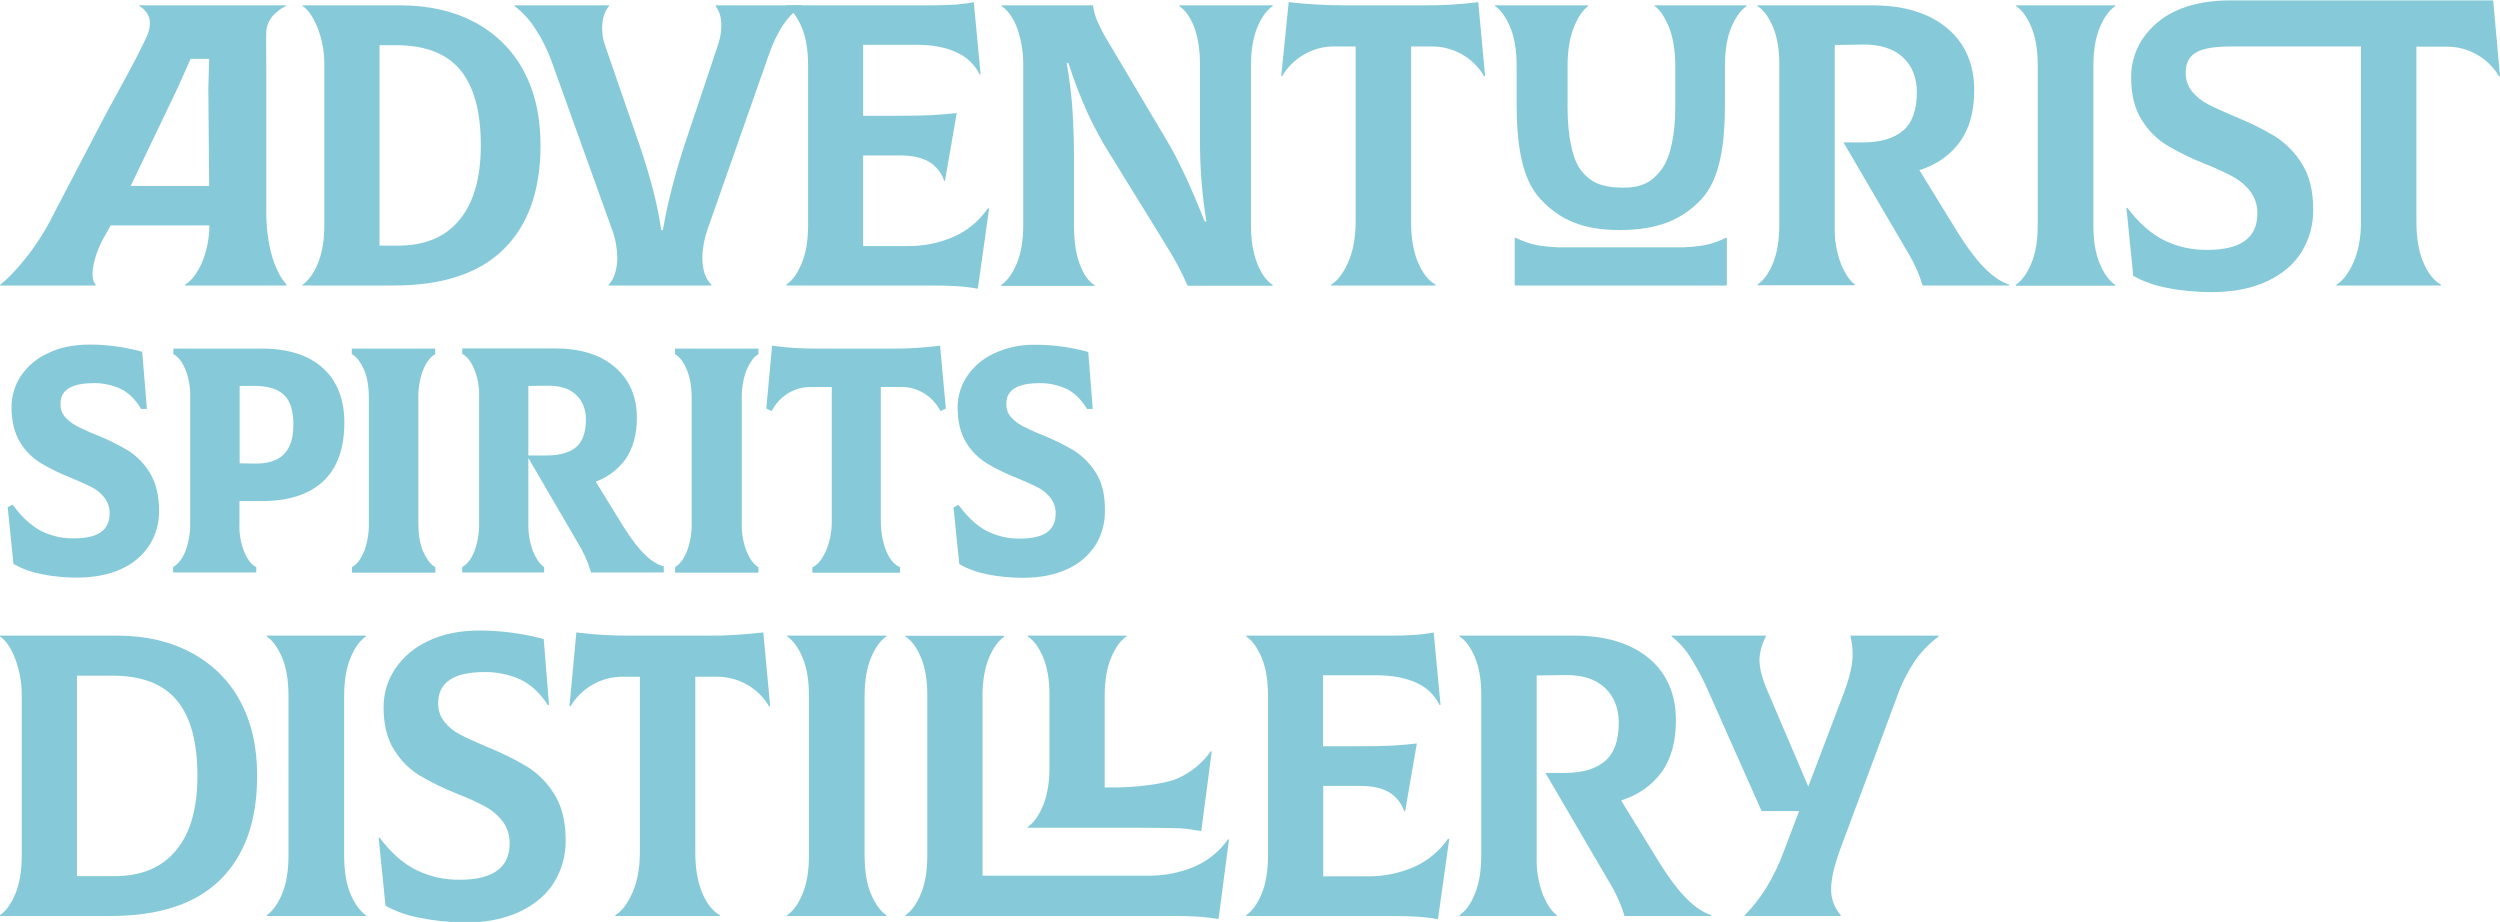<?xml version="1.0" encoding="utf-8"?>
<!-- Generator: Adobe Illustrator 26.0.2, SVG Export Plug-In . SVG Version: 6.00 Build 0)  -->
<svg version="1.1" id="Layer_1" xmlns="http://www.w3.org/2000/svg" xmlns:xlink="http://www.w3.org/1999/xlink" x="0px" y="0px"
	 viewBox="0 0 1172.5 432.4" style="enable-background:new 0 0 1172.5 432.4;" xml:space="preserve">
<style type="text/css">
	.st0{fill:#86CAD9;}
</style>
<g id="Layer_2_00000168085507829354244030000006705287913562866840_">
	<g id="Layer_1-2">
		<path class="st0" d="M292.1,246.5l-12.7-20.6c5.5-2,10.3-5.6,13.8-10.3c3.6-5.1,5.5-11.7,5.5-19.6c0-10-3.5-18-10.4-23.9
			s-16.3-8.7-28.3-8.7h-43.2v2.6l0.7,0.4c1.9,1.2,3.6,3.5,5,6.9c1.6,4.1,2.4,8.6,2.2,13v58.7c0.1,4.6-0.6,9.2-2.2,13.5
			c-1.4,3.5-3.1,5.8-5,7l-0.7,0.4v2.6h38.4v-2.5l-0.6-0.5c-1.7-1.3-3.3-3.7-4.7-7.1c-1.5-4.1-2.2-8.5-2.1-12.9v-30.7l23.2,39.8
			c2.5,4,4.5,8.4,5.9,12.9l0.3,1h34.1v-2.9l-1-0.3C303.1,263,296.5,253.5,292.1,246.5z M247.8,181l8.8-0.1
			c5.8-0.1,10.4,1.3,13.5,4.2s4.7,6.7,4.7,11.7c0,5.9-1.5,10.2-4.5,12.8s-7.7,4-13.7,4h-8.8L247.8,181z"/>
		<path class="st0" d="M60.1,211.3c-4.8-2.8-9.7-5.3-14.9-7.3c-4.2-1.7-7.4-3.2-9.6-4.4c-2-1.1-3.8-2.5-5.3-4.3
			c-1.3-1.6-2-3.7-1.9-5.8c0-2.4,0-9.8,15.4-9.8c4.3-0.1,8.5,0.8,12.4,2.5c3.6,1.6,6.8,4.6,9.6,8.9l0.4,0.7h2.7L66.7,165l-1-0.3
			c-7.7-2-15.5-3.1-23.5-3.1c-7.5,0-14.1,1.3-19.6,4c-5.2,2.3-9.6,6-12.8,10.7c-2.9,4.4-4.4,9.5-4.4,14.7c0,6.6,1.4,12.1,4,16.4
			c2.4,4,5.7,7.3,9.7,9.8c4.6,2.7,9.3,5,14.2,6.9c3.4,1.4,6.8,2.9,10.1,4.6c2.3,1.2,4.2,2.9,5.8,5c1.5,2.1,2.3,4.6,2.2,7.1
			c0,7.9-5.5,11.7-16.7,11.7c-5.3,0.1-10.5-1.1-15.3-3.4c-4.4-2.3-8.8-6.2-12.7-11.4l-0.8-1l-2.3,1.2l2.7,26.5l0.6,0.4
			c4,2.2,8.3,3.7,12.7,4.5c5.4,1.1,11,1.6,16.5,1.6c8.1,0,15.2-1.4,20.9-4.1c5.4-2.4,10-6.3,13.2-11.3c3-4.8,4.5-10.4,4.4-16.1
			c0-7.1-1.5-13-4.3-17.6C67.8,217.6,64.3,214,60.1,211.3z"/>
		<path class="st0" d="M151.3,172.5c-6.7-6-16.3-9-28.3-9H81.3v2.6l0.7,0.4c1.9,1.2,3.6,3.5,5,6.9c1.6,4.1,2.4,8.6,2.2,13v58.6
			c0.1,4.6-0.6,9.1-2.2,13.4c-1.4,3.4-3.2,5.8-5.1,7.1l-0.7,0.4v2.6h39V266l-0.7-0.4c-1.9-1.2-3.6-3.5-5-6.9
			c-1.6-4.1-2.4-8.6-2.2-13V235H123c12.3,0,21.9-3.1,28.5-9.2s10-15.4,10-27.6C161.5,187.2,158.1,178.6,151.3,172.5L151.3,172.5z
			 M137.6,199.2c0,6.2-1.5,10.9-4.5,13.9s-7.5,4.4-13.5,4.3l-7.2-0.1V181h7.2c6.2,0,10.8,1.5,13.7,4.3S137.6,192.9,137.6,199.2z"/>
		<path class="st0" d="M165.1,166.1l0.6,0.4c1.9,1.3,3.6,3.7,5.1,7.1s2.2,8,2.2,13.4v58.1c0.1,4.6-0.6,9.1-2.2,13.4
			c-1.4,3.4-3.1,5.8-5.1,7.1l-0.6,0.4v2.6h39.1v-2.6l-0.7-0.4c-1.9-1.3-3.6-3.7-5.1-7.1s-2.2-8-2.2-13.4V187
			c-0.1-4.6,0.6-9.1,2.2-13.4c1.4-3.4,3.1-5.8,5.1-7.1l0.6-0.4v-2.6h-39.1V166.1z"/>
		<path class="st0" d="M316.6,166.1l0.6,0.4c1.9,1.3,3.6,3.7,5,7.1s2.2,8,2.2,13.4v58.1c0.1,4.6-0.6,9.1-2.2,13.4
			c-1.4,3.4-3.1,5.8-5,7.1l-0.6,0.4v2.6h39.1v-2.6l-0.6-0.4c-1.9-1.3-3.6-3.7-5-7.1c-1.6-4.3-2.4-8.9-2.2-13.4V187
			c-0.1-4.6,0.6-9.1,2.2-13.4c1.5-3.4,3.1-5.8,5-7.1l0.6-0.4v-2.6h-39.1V166.1z"/>
		<path class="st0" d="M439.3,162.3c-6.6,0.8-13.3,1.2-19.9,1.2h-35.9c-6.7,0-13.3-0.3-19.9-1.2l-1.5-0.2l-2.7,29.5l2.5,1.2l0.7-1.2
			c3.7-6.3,10.5-10.2,17.8-10.1h9.7v62.4c0.1,4.9-0.8,9.7-2.6,14.2c-1.7,3.8-3.6,6.3-5.6,7.5L381,266v2.6h41.1V266l-0.8-0.4
			c-2.2-1.2-4.2-3.6-5.7-7.3s-2.5-8.6-2.5-14.3v-62.5h9.5c7.3-0.1,14.1,3.8,17.8,10.1l0.7,1.2l2.5-1.2l-2.7-29.5L439.3,162.3z"/>
		<path class="st0" d="M514,221.8c-2.6-4.2-6.1-7.8-10.3-10.5c-4.8-2.8-9.8-5.3-14.9-7.3c-4.2-1.7-7.4-3.2-9.6-4.4
			c-2-1.1-3.8-2.5-5.3-4.3c-1.3-1.6-2-3.7-1.9-5.8c0-2.4,0-9.8,15.4-9.8c4.3-0.1,8.5,0.8,12.4,2.5c3.6,1.6,6.8,4.6,9.6,8.9l0.4,0.7
			h2.7l-2.1-26.7l-1-0.3c-7.7-2-15.5-3.1-23.5-3.1c-6.8-0.2-13.5,1.2-19.6,4c-5.1,2.3-9.6,6.1-12.7,10.7c-2.9,4.3-4.5,9.4-4.5,14.7
			c0,6.6,1.4,12.1,4,16.4c2.4,4,5.7,7.3,9.7,9.8c4.5,2.7,9.3,5,14.2,6.9c3.4,1.4,6.8,2.9,10.1,4.6c2.3,1.2,4.2,2.9,5.8,5
			c1.5,2.1,2.3,4.6,2.2,7.1c0,7.9-5.5,11.7-16.7,11.7c-5.3,0.1-10.5-1.1-15.3-3.4c-4.5-2.3-8.8-6.1-12.8-11.4l-0.8-1l-2.3,1.2
			l2.7,26.5l0.6,0.4c4,2.2,8.3,3.7,12.7,4.5c5.4,1.1,11,1.6,16.5,1.6c8.1,0,15.2-1.4,20.9-4.1c5.4-2.4,10-6.3,13.2-11.3
			c3-4.8,4.5-10.4,4.4-16.1C518.3,232.2,516.9,226.3,514,221.8z"/>
		<path class="st0" d="M909.2,298.1v0.4c-4.4,3.3-8.3,7.3-11.4,11.9c-3.3,5-6,10.4-8,16.1l-26.7,71.7c-2.9,7.9-4.3,14.2-4.3,18.7
			c-0.1,4.5,1.5,8.9,4.5,12.3v0.4h-45v-0.4c7.6-7.6,13.7-17.5,18.3-29.9l7.2-18.9h-17.6l-24.8-55.8c-2.4-5.6-5.3-11-8.5-16.2
			c-2.4-3.8-5.4-7.2-8.9-9.9v-0.4h44.2v0.4c-1.8,3.4-2.9,7.2-3,11c0,4,1.3,9,4,15.1l18.9,44.3l16.8-44.3c2.7-7.1,4-13,4-17.8
			c0-2.9-0.4-5.9-1.1-8.7L909.2,298.1z"/>
		<path class="st0" d="M802.5,429.2v0.4h-40.6c-1.8-6-4.5-11.7-7.8-17l-29.3-50.1h9.1c8.3,0,14.6-1.9,18.9-5.6
			c4.3-3.7,6.4-9.7,6.4-17.9c0-6.9-2.2-12.4-6.6-16.5s-10.7-6-18.7-5.9l-13.2,0.2V402c-0.2,5.9,0.8,11.8,2.8,17.3
			c1.9,4.7,4.1,8,6.6,9.9v0.4h-45.6v-0.4c2.8-1.8,5.2-5.1,7.2-9.9c2-4.9,3-10.9,3-18.1v-75.5c0-6.9-1-12.8-3-17.5s-4.4-8-7.2-9.7
			v-0.4h53.7c15,0,26.7,3.6,35.2,10.7S786,325.7,786,338c0,9.8-2.2,17.9-6.7,24.1s-10.8,10.7-19,13.3l17.6,28.6
			C785.2,415.8,793.4,426.2,802.5,429.2z"/>
		<path class="st0" d="M0,429.2c2.8-1.9,5.2-5.2,7.2-10s3-10.8,3-18v-74.7c0.1-6-1-12-3.1-17.6c-2-5.2-4.4-8.6-7.1-10.4v-0.4h54.8
			c13.2,0,24.8,2.6,34.7,7.9c9.7,5.1,17.8,12.9,23,22.6c5.4,9.8,8.1,21.6,8.1,35.2c0,21.1-5.7,37.3-17.2,48.7s-28.7,17.1-51.6,17.1
			H0V429.2z M53.7,410.9c12.6,0,22.2-4,28.9-12.1c6.7-8.1,10-19.7,10-35c0-16-3.3-27.8-9.8-35.5s-16.6-11.4-30-11.4H36.1v94
			L53.7,410.9z"/>
		<path class="st0" d="M125.1,429.2c2.8-1.9,5.2-5.2,7.2-10s3-10.8,3-18v-74.7c0-7.3-1-13.4-3-18.1s-4.4-8-7.2-9.9v-0.4h46.5v0.4
			c-2.8,1.9-5.2,5.2-7.2,10s-3,10.8-3,18v74.7c0,7.3,1,13.4,3,18.1s4.4,8,7.2,9.9v0.4h-46.5V429.2z"/>
		<path class="st0" d="M369.2,429.2c2.8-1.9,5.2-5.2,7.2-10c2-4.8,3-10.8,3-18v-74.7c0-7.3-1-13.4-3-18.1s-4.4-8-7.2-9.9v-0.4h46.5
			v0.4c-2.8,1.9-5.2,5.2-7.2,10s-3,10.8-3,18v74.7c0,7.3,1,13.4,3,18.1c2,4.7,4.4,8,7.2,9.9v0.4h-46.5V429.2z"/>
		<path class="st0" d="M196.6,430.4c-5.5-1-10.9-2.9-15.8-5.6l-3.2-31.8l0.4-0.2c5.3,7.1,11,12.1,17.1,15.2
			c6.4,3.1,13.4,4.7,20.5,4.6c15.6,0,23.4-5.7,23.4-17c0.1-3.7-1-7.3-3.2-10.3c-2.1-2.8-4.9-5.2-8-6.9c-4.3-2.3-8.7-4.3-13.1-6
			c-6.2-2.4-12.3-5.4-18.1-8.8c-4.8-3-8.8-7.1-11.8-12c-3.3-5.2-4.9-11.9-4.9-20c0-6.4,1.9-12.6,5.4-17.9
			c3.9-5.7,9.3-10.3,15.6-13.1c6.8-3.3,14.9-4.9,24.4-4.9c10,0.1,20,1.4,29.7,4l2.5,31H257c-3.8-5.8-8.2-9.8-13.1-12.1
			c-5.3-2.3-11-3.5-16.7-3.4c-14.5,0-21.7,4.9-21.7,14.6c-0.1,3.2,1,6.2,2.9,8.7c2,2.5,4.5,4.5,7.4,6c3,1.6,7.2,3.5,12.6,5.8
			c6.5,2.6,12.9,5.7,18.9,9.3c5.2,3.3,9.5,7.7,12.7,12.9c3.5,5.6,5.3,12.7,5.3,21.6c0.1,6.9-1.8,13.8-5.4,19.7
			c-3.6,5.8-9,10.4-16.2,13.8c-7.2,3.4-15.9,5.1-26.1,5.1C210.5,432.5,203.4,431.8,196.6,430.4z"/>
		<path class="st0" d="M361.2,331.2l-0.4,0.2c-5.1-8.7-14.5-14.1-24.6-14h-10.1v82.3c0,7.7,1.1,14.1,3.3,19.2
			c2.2,5.1,4.9,8.5,8.2,10.3v0.4h-49v-0.4c3-1.8,5.7-5.3,8-10.5c2.3-5.2,3.5-11.6,3.5-19v-82.3h-8c-10.1-0.1-19.5,5.3-24.6,14
			l-0.4-0.2l3.2-34.6c8.6,1.1,17.2,1.6,25.9,1.5H332c8.7,0.1,17.4-0.5,26-1.5L361.2,331.2z"/>
		<path class="st0" d="M561.9,429.9c-3-0.2-6.8-0.3-11.4-0.3H424.7v-0.4c2.8-1.9,5.2-5.2,7.2-10s3-10.8,3-18v-75.4
			c0-6.9-1-12.8-3-17.5s-4.4-8-7.2-9.7v-0.4H471v0.4c-2.8,1.9-5.2,5.2-7.2,10s-3,10.8-3,18v84.1h77.4c7.6,0.1,15.1-1.3,22.1-4.3
			c6.3-2.7,11.7-7.2,15.7-12.8l0.4,0.2l-4.9,37.2C568.3,430.5,565.1,430.1,561.9,429.9z"/>
		<path class="st0" d="M553.8,388.5c-3-0.2-18.1-0.3-22.7-0.3H482v-0.4c2.8-1.9,5.2-5.2,7.2-10s3-10.8,3-18v-34.1
			c0-6.9-1-12.8-3-17.5c-2-4.7-4.4-8-7.2-9.7v-0.4h46.3v0.4c-2.8,1.9-5.2,5.2-7.2,10c-2,4.8-3,10.8-3,18v42.8h5.2
			c8.3,0,22.5-1.4,28.9-4.2c6.3-2.7,11.7-7.2,15.7-12.8l0.4,0.2l-4.9,37.3C560.2,389.2,557,388.7,553.8,388.5z"/>
		<path class="st0" d="M679.7,393.5l-5.3,37.6c-3.3-0.6-6.7-1-10.1-1.2c-3.2-0.2-7.5-0.3-13-0.3h-66.8v-0.4c2.8-1.9,5.2-5.2,7.2-10
			s3-10.8,3-18v-74.7c0-7.3-1-13.4-3-18.1s-4.4-8-7.2-9.9v-0.4h67.9c9,0,15.6-0.5,20-1.5l3.2,33.9l-0.4,0.2
			c-2.3-4.7-6.2-8.4-11-10.5c-5-2.3-11.3-3.5-18.7-3.5h-25V350H635c7.9,0,13.8-0.1,17.6-0.3c3.8-0.2,7.8-0.5,11.9-1l-5.5,31.8h-0.4
			c-1.3-3.8-3.9-7.1-7.4-9.1c-3.4-1.9-7.8-2.8-13.2-2.8h-17.4V411h20.6c7.7,0.1,15.2-1.4,22.2-4.5c6.4-2.9,11.8-7.5,15.8-13.2
			L679.7,393.5z"/>
		<path class="st0" d="M141.9,133.5c2.8-1.9,5.2-5.2,7.2-10c2-4.8,3-10.8,3-18V30.8c0.1-6-0.9-12-3.1-17.6
			c-2.1-5.2-4.4-8.6-7.1-10.4V2.5h45.8c13.2,0,24.8,2.6,34.7,7.8c9.7,5.1,17.8,12.9,23,22.6c5.4,9.8,8.1,21.6,8.1,35.2
			c0,21.1-5.7,37.3-17.2,48.7c-11.5,11.4-28.7,17.1-51.6,17.1h-42.8V133.5z M186.6,115.2c12.6,0,22.3-4,28.9-12.1
			c6.7-8.1,10-19.7,10-35c0-16-3.3-27.8-9.8-35.5s-16.6-11.4-30-11.4H178v94L186.6,115.2z"/>
		<path class="st0" d="M469.7,133.5c2.8-1.9,5.2-5.2,7.2-10c2-4.8,3-10.8,3-18V29.9c0-5.4-0.9-10.9-2.6-16
			c-1.8-5.1-4.3-8.8-7.6-11.1V2.5h42.9c0.3,2.4,1,4.8,1.9,7.1c1.7,3.8,3.6,7.5,5.9,11.1l27.2,45.8c5.3,9,11.1,21.4,17.4,37.4h0.8
			c-2.1-12.9-3.1-25.9-3-39v-34c0-7.3-0.9-13.4-2.7-18.1s-4.1-8-6.9-9.8V2.5h43.7v0.4c-2.8,1.8-5.2,5.1-7.2,9.9s-3,10.9-3,18.1v74.7
			c0,7.2,1,13.2,3,18.1c2,4.9,4.4,8.2,7.2,9.9v0.4h-39.9c-2.7-6.2-5.9-12.2-9.5-18l-26.7-43.3c-4.1-6.5-7.8-13.3-11-20.3
			c-3.3-7.4-6.2-15-8.7-22.8h-0.8c1.4,8.2,2.3,15.6,2.7,22.1s0.7,13.8,0.7,21.8v32.2c0,7.3,0.9,13.4,2.7,18.2
			c1.8,4.8,4.1,8.1,6.9,9.8v0.4h-43.6V133.5z"/>
		<path class="st0" d="M696.5,35.6l-0.4,0.2c-5.1-8.7-14.5-14.1-24.6-14h-9.7V104c0,7.7,1.1,14.1,3.3,19.2c2.2,5.1,4.9,8.5,8.2,10.3
			v0.4h-49v-0.4c3-1.8,5.7-5.3,8-10.5c2.3-5.2,3.5-11.6,3.5-19V21.8h-9.9c-5.2-0.1-10.2,1.3-14.7,4c-4.1,2.4-7.5,5.9-9.9,10
			l-0.4-0.2L604.4,1c8.6,1,17.3,1.5,25.9,1.5h37.1c8.7,0.1,17.3-0.4,25.9-1.5L696.5,35.6z"/>
		<path class="st0" d="M124.9,99.3v-68c0-5.6-0.2-14.4,0-16.7c0.6-8.2,9.3-11.8,9.3-11.8V2.5H65.3v0.3c0,0,5.5,2.8,5,8.8
			c-0.2,3.2-1.7,6.2-3.2,9.1c-0.7,1.5-1.5,3-2.2,4.5C59,36.7,52.5,48,46.5,59.5L26.1,98.6l-2.2,4.3c-3.4,6.5-7.5,12.8-12.1,18.5
			C7.3,127,3.4,131,0.1,133.5L0,133.9h44.8l0.1-0.4c-1.5-1.5-1.9-4.5-1.1-8.9c1-5.1,2.9-9.9,5.6-14.4l2.5-4.5h46.3
			c0,5.9-1.2,11.8-3.4,17.3c-2.3,5.2-5,8.7-8,10.5v0.4h47.6v-0.4C124.2,122,124.9,99.3,124.9,99.3z M89.4,27.6h8.7l-0.4,13.9
			l0.4,45.7H61.3l21.9-45.7L89.4,27.6z"/>
		<path class="st0" d="M942.3,133.5v0.4h-40.6c-1.8-6-4.5-11.7-7.8-17l-29.3-50.1h9.1c8.3,0,14.6-1.9,18.9-5.6
			c4.3-3.7,6.4-9.7,6.4-17.9c0-6.9-2.2-12.4-6.6-16.5c-4.4-4-10.7-6-18.7-5.9l-13.2,0.2v85.1c-0.2,5.9,0.8,11.8,2.8,17.3
			c1.9,4.7,4.1,8,6.6,9.9v0.4h-45.6v-0.4c2.8-1.8,5.2-5.1,7.2-9.9s3-10.9,3-18.1V30.1c0-6.9-1-12.8-3-17.5s-4.4-8-7.2-9.7V2.5H878
			c15,0,26.7,3.6,35.2,10.7c8.5,7.1,12.7,16.9,12.7,29.2c0,9.8-2.2,17.9-6.7,24.1c-4.5,6.2-10.8,10.7-19,13.3l17.6,28.6
			C925,120.1,933.2,130.5,942.3,133.5z"/>
		<path class="st0" d="M945.5,133.5c2.8-1.9,5.2-5.2,7.2-10c2-4.8,3-10.8,3-18V30.8c0-7.3-1-13.4-3-18.1s-4.4-8-7.2-9.9V2.5H992v0.4
			c-2.8,1.9-5.2,5.2-7.2,10c-2,4.8-3,10.8-3,18v74.7c0,7.3,1,13.4,3,18.1c2,4.7,4.4,8,7.2,9.9v0.4h-46.5V133.5z"/>
		<path class="st0" d="M1046.8,21.8c-14.5,0-21.7,2.6-21.7,12.3c-0.1,3.2,1,6.2,2.9,8.7c2,2.5,4.5,4.5,7.4,6c3,1.6,7.2,3.5,12.6,5.8
			c6.5,2.6,12.9,5.7,18.9,9.3c5.2,3.3,9.5,7.7,12.7,12.9c3.5,5.5,5.3,12.7,5.3,21.6c0.1,6.9-1.8,13.7-5.4,19.7
			c-3.6,5.8-9,10.4-16.2,13.8c-7.2,3.4-15.9,5.1-26.1,5.1c-7,0-14-0.6-20.9-2c-5.5-1-10.9-2.9-15.8-5.6l-3.2-31.8l0.4-0.2
			c5.3,7.1,11,12.1,17.1,15.2c6.4,3.2,13.4,4.7,20.5,4.6c15.6,0,23.4-5.7,23.4-17c0.1-3.7-1-7.3-3.2-10.3c-2.1-2.8-4.9-5.2-8-6.9
			c-4.3-2.3-8.7-4.3-13.2-6.1c-6.3-2.4-12.3-5.4-18.1-8.8c-4.8-3-8.9-7.1-11.8-12c-3.3-5.2-4.9-11.8-4.9-20c0-6.4,1.9-12.6,5.4-17.9
			c3.9-5.7,9.3-10.3,15.6-13.1c6.8-3.3,16.9-5.1,26.3-4.9h122.5l3.2,35.5l-0.4,0.2c-5.1-8.7-14.5-14.1-24.6-14h-14.2V104
			c0,7.7,1.1,14.1,3.3,19.2c2.2,5.1,5,8.5,8.2,10.3v0.4h-49v-0.4c3-1.8,5.7-5.3,8-10.5c2.3-5.2,3.5-11.6,3.5-19V21.8L1046.8,21.8z"
			/>
		<path class="st0" d="M722.5,93.4c-9-9.6-11.2-26.2-11.2-45.2V30.8c0-7.2-1-13.2-3-18s-4.4-8.1-7.2-10V2.5h43.7v0.4
			c-2.5,1.9-4.8,5.2-6.7,10s-2.9,10.8-2.9,18v19.5c0,12.9,2.1,24.2,6.4,29.6s9.3,8,19.7,8c9.2,0,13.7-2.9,18-8.6s6.4-16.9,6.4-29
			V30.8c0-7.1-1-13-2.9-17.9c-2-4.9-4.2-8.2-6.8-10.1V2.5h43.1v0.4c-2.8,1.9-5.1,5.2-7.1,9.9s-3,10.7-3,18.1v17.4
			c0,19.2-2.2,35.8-11.2,45.3s-20.3,14.3-38.6,14.3C742.2,107.8,731.4,103,722.5,93.4z"/>
		<path class="st0" d="M786.6,116c4.3,0.1,8.6-0.3,12.8-1c3.5-0.7,6.9-1.9,10.1-3.5l0.4,0.2v22.2h-99.5v-22.2l0.4-0.2
			c3.2,1.6,6.6,2.8,10.1,3.5c4.2,0.7,8.5,1.1,12.8,1H786.6z"/>
		<path class="st0" d="M463.9,97.8l-5.3,37.6c-3.3-0.6-6.7-1-10.1-1.2c-3.2-0.2-7.6-0.3-13-0.3h-66.7v-0.4c2.8-1.9,5.2-5.2,7.2-10
			s3-10.8,3-18V30.9c0-7.3-1-13.4-3-18.1c-2-4.7-4.4-8-7.2-9.9V2.5h67.9c9,0,15.6-0.5,20-1.5l3.2,33.8l-0.4,0.2
			c-2.3-4.7-6.2-8.4-11-10.5c-5-2.3-11.2-3.5-18.7-3.5h-25v33.3h14.4c7.9,0,13.8-0.1,17.6-0.3c3.8-0.2,7.8-0.5,11.9-1l-5.5,31.8
			h-0.4c-1.2-3.8-3.9-7.1-7.4-9.1c-3.4-1.9-7.8-2.8-13.2-2.8h-17.4v42.5h20.6c7.7,0.1,15.2-1.4,22.2-4.5c6.4-2.9,11.8-7.5,15.8-13.3
			L463.9,97.8z"/>
		<path class="st0" d="M285.4,133.6c1.4-1.5,2.4-3.3,3-5.3c0.8-2.5,1.2-5.1,1.1-7.8c-0.1-4.4-0.9-8.8-2.5-13l-28.5-79.3
			c-1.9-5.1-4.3-9.9-7.3-14.5c-2.6-4.2-6-7.9-9.9-10.9V2.5h44.3v0.4c-2.1,2.5-3.2,6-3.2,10.4c0,2.6,0.4,5.3,1.3,7.8l16.6,48
			c5,14.9,8.3,27.8,9.8,38.8h0.8c1.1-6.5,2.6-13.5,4.5-20.7c1.9-7.3,3.7-13.3,5.3-18.2l15.9-47.5c1.1-3.1,1.7-6.4,1.7-9.6
			c0-3.8-0.9-6.7-2.6-8.9V2.5h40.5v0.4c-6.6,3.9-11.9,11.8-15.9,23.6l-28.4,80.9c-1.5,4.2-2.4,8.7-2.5,13.2c0,5.8,1.4,10.1,4.2,12.9
			v0.4h-48.2V133.6z"/>
	</g>
</g>
</svg>

